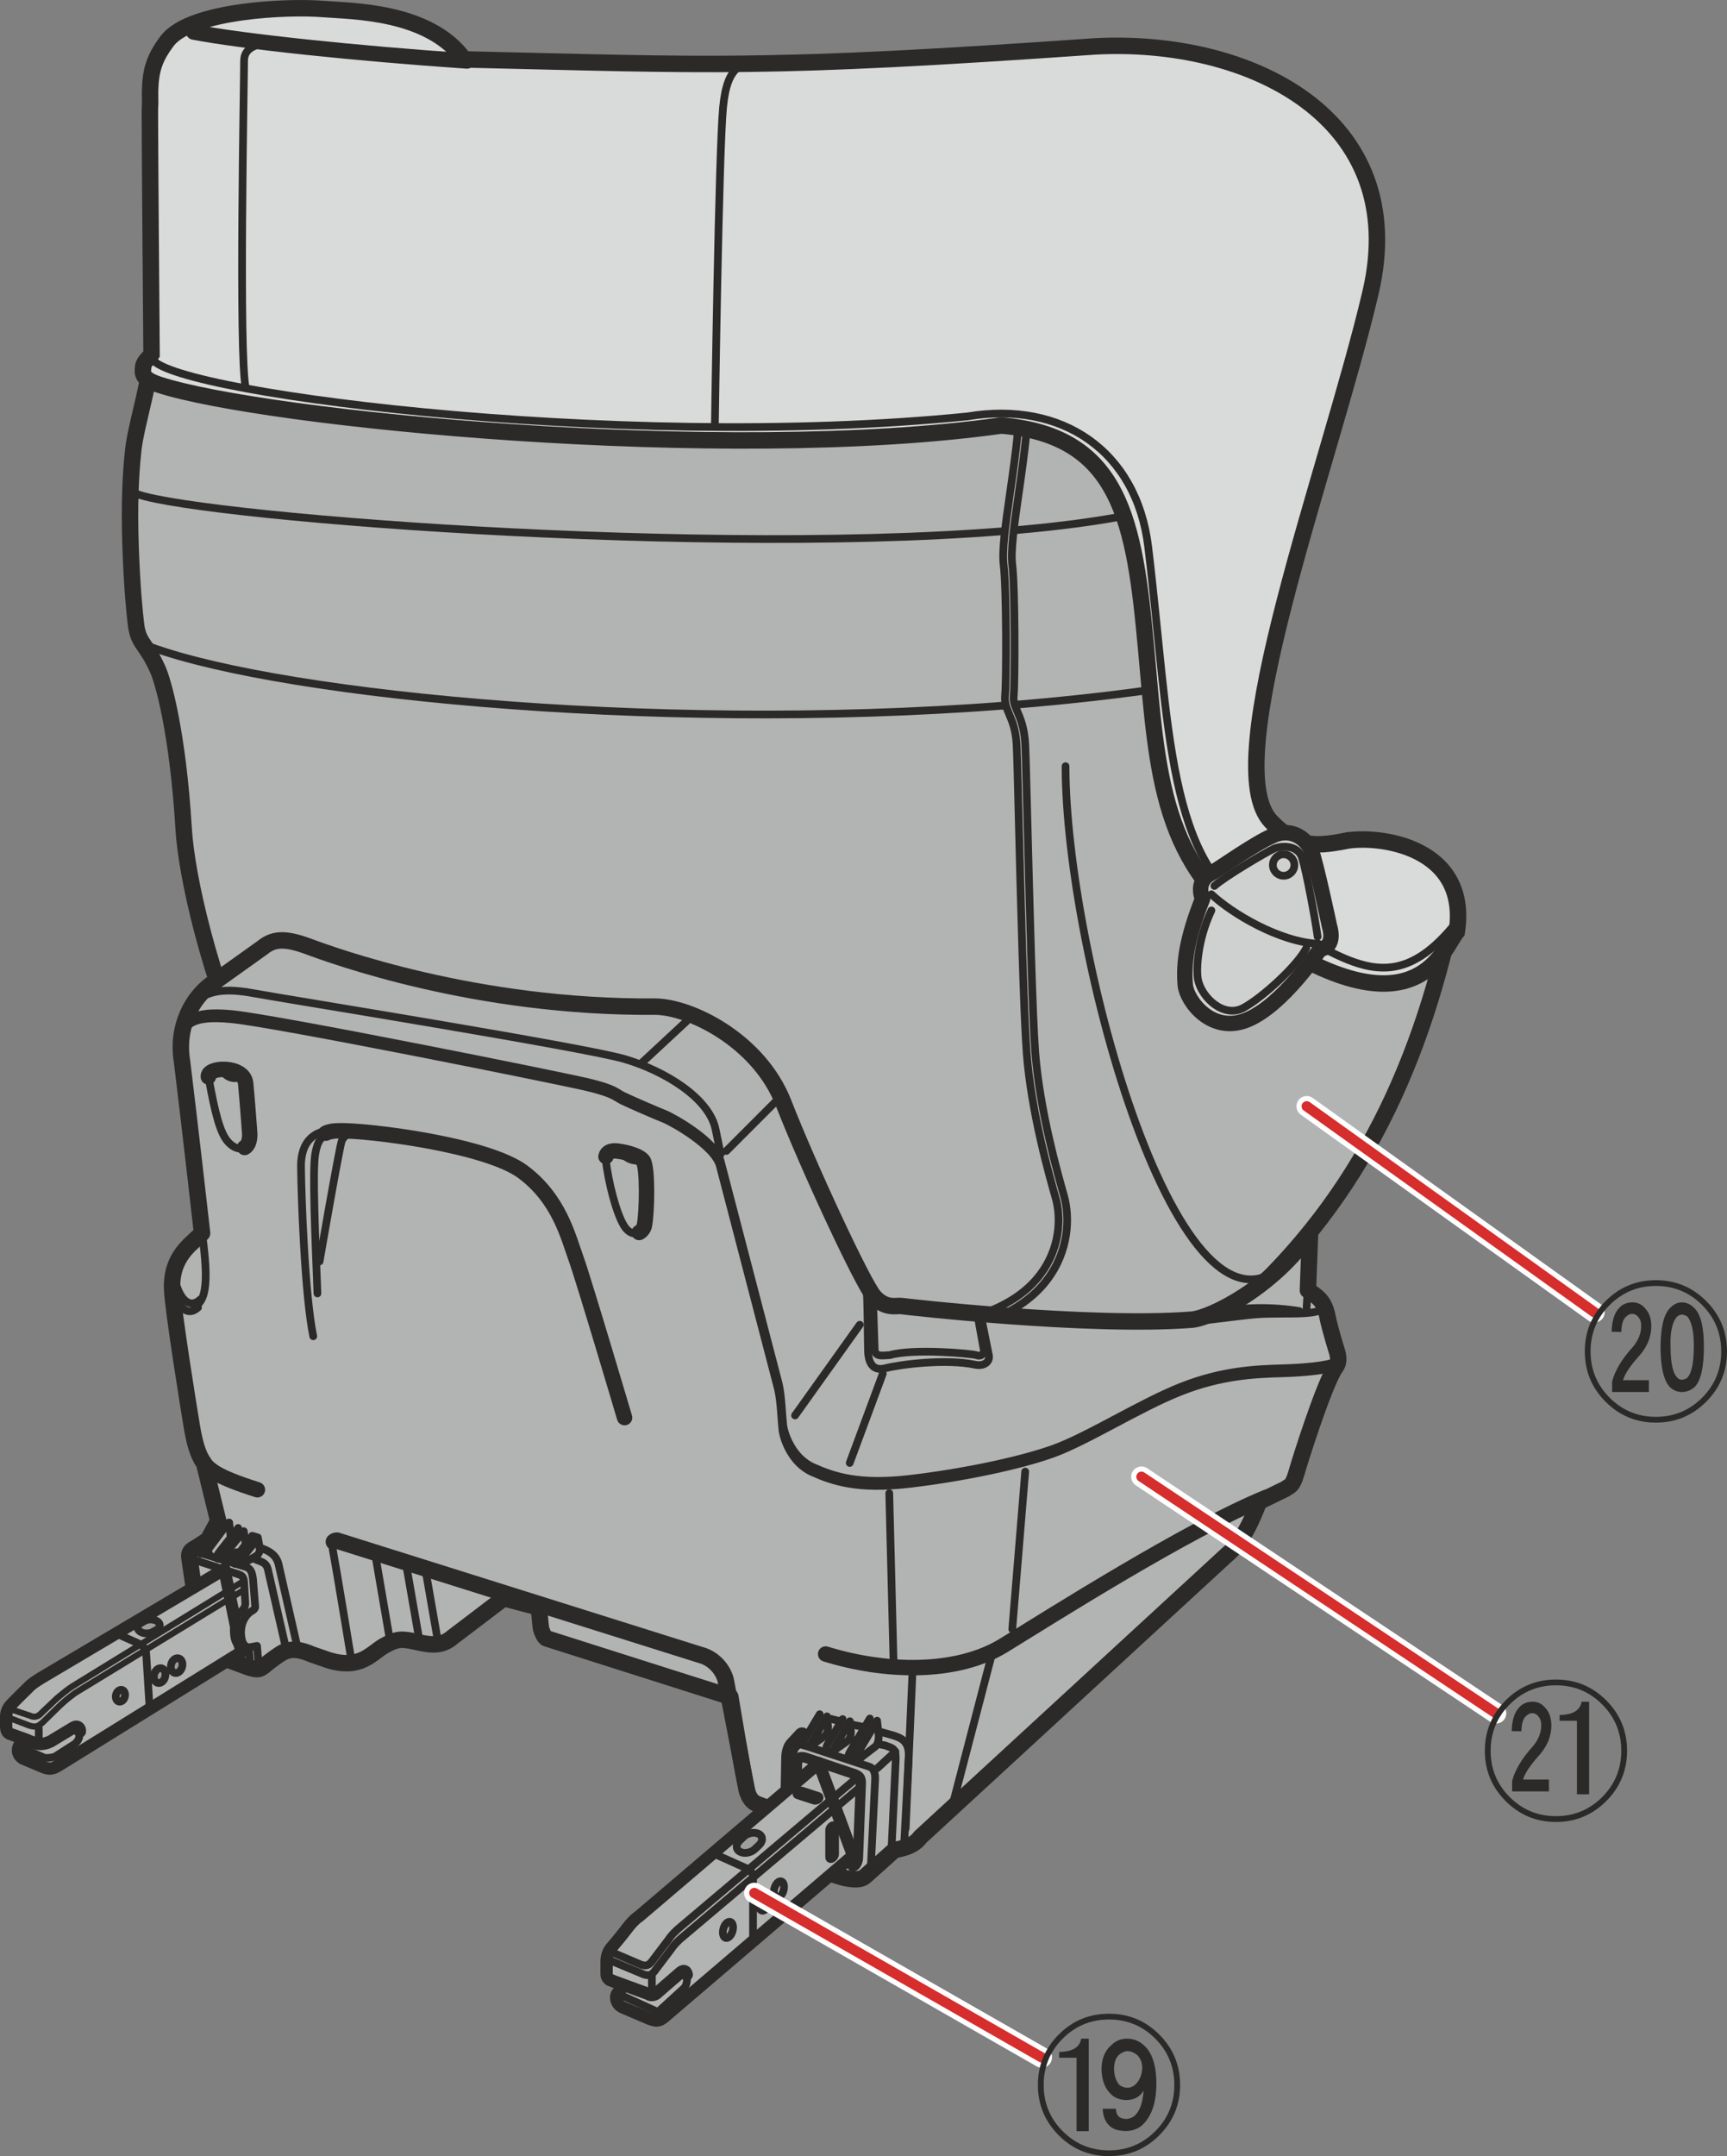 <?xml version="1.0" encoding="UTF-8"?>
<!DOCTYPE svg PUBLIC "-//W3C//DTD SVG 1.1//EN" "http://www.w3.org/Graphics/SVG/1.1/DTD/svg11.dtd">
<!-- Creator: CorelDRAW 2018 (64-Bit) -->
<svg xmlns="http://www.w3.org/2000/svg" xml:space="preserve" width="35.57mm" height="44.38mm" version="1.1" style="shape-rendering:geometricPrecision; text-rendering:geometricPrecision; image-rendering:optimizeQuality; fill-rule:evenodd; clip-rule:evenodd"
viewBox="0 0 1445.32 1803.28"
 xmlns:xlink="http://www.w3.org/1999/xlink">
 <rect x="0" y="0" width="1445.32" height="1803.28" fill="#808080" stroke="none"/>
 <defs>
  <style type="text/css">
   <![CDATA[
    .str2 {stroke:#2B2A29;stroke-width:13.76;stroke-miterlimit:10}
    .str1 {stroke:#2B2A29;stroke-width:6.45;stroke-linecap:round;stroke-linejoin:round;stroke-miterlimit:10}
    .str3 {stroke:#2B2A29;stroke-width:6.45;stroke-linecap:round;stroke-linejoin:round;stroke-miterlimit:4}
    .str0 {stroke:#2B2A29;stroke-width:13.76;stroke-linecap:round;stroke-linejoin:round;stroke-miterlimit:4}
    .str5 {stroke:#2B2A29;stroke-width:8.6;stroke-linecap:round;stroke-linejoin:round;stroke-miterlimit:4}
    .str9 {stroke:#D52E2D;stroke-width:8.6;stroke-linecap:round;stroke-linejoin:round;stroke-miterlimit:4}
    .str4 {stroke:#2B2A29;stroke-width:12.9;stroke-linecap:round;stroke-linejoin:round;stroke-miterlimit:4}
    .str8 {stroke:#FEFEFE;stroke-width:17.2;stroke-linecap:round;stroke-linejoin:round;stroke-miterlimit:4}
    .str6 {stroke:#2B2A29;stroke-width:10.32;stroke-linecap:round;stroke-linejoin:round;stroke-miterlimit:4}
    .str7 {stroke:#2B2A29;stroke-width:5.16;stroke-linecap:round;stroke-linejoin:round;stroke-miterlimit:4}
    .fil1 {fill:none;fill-rule:nonzero}
    .fil2 {fill:#D9DADA;fill-rule:nonzero}
    .fil3 {fill:#CFD0D0;fill-rule:nonzero}
    .fil0 {fill:#B2B3B3;fill-rule:nonzero}
    .fil4 {fill:#9D9E9E;fill-rule:nonzero}
    .fil5 {fill:#2B2A29;fill-rule:nonzero}
   ]]>
  </style>
 </defs>
 <g id="Слой_x0020_1">
  <path class="fil0" d="M133.24 74.96c-2.42,65.02 -0.09,172.41 -2.42,197.45 -4.21,45.44 -16.83,81.86 -19.25,103.54 -2.39,21.69 -3.43,46.27 -2.32,80.3 1.2,36 3.52,57.15 4.53,65.67 1.91,16.53 8.06,15.66 17.69,36.72 4.99,9.92 17.42,54.48 22.23,134.54 4.83,80.07 75.86,335.31 216.72,389.49 140.88,54.17 530.93,117.38 639.29,32.51 108.36,-84.89 167.96,-193.24 200.44,-326.89 10.88,-65.01 -37.9,-84.87 -79.42,-75.84 -41.56,9.03 -86.71,-7.21 -86.71,-74.04 0,-66.82 23.48,-149.88 61.42,-278.11 37.91,-128.22 90.26,-297.98 -182.4,-307.01 -272.7,-9.02 -725.99,18.06 -758.5,16.25 -32.49,-1.8 -31.29,5.42 -31.29,5.42z"/>
  <path class="fil1 str0" d="M133.24 74.96c-2.42,65.02 -0.09,172.41 -2.42,197.45 -4.21,45.44 -16.83,81.86 -19.25,103.54 -2.39,21.69 -3.43,46.27 -2.32,80.3 1.2,36 3.52,57.15 4.53,65.67 1.91,16.53 8.06,15.66 17.69,36.72 4.99,9.92 17.42,54.48 22.23,134.54 4.83,80.07 75.86,335.31 216.72,389.49 140.88,54.17 530.93,117.38 639.29,32.51 108.36,-84.89 167.96,-193.24 200.44,-326.89 10.88,-65.01 -37.9,-84.87 -79.42,-75.84 -41.56,9.03 -86.71,-7.21 -86.71,-74.04 0,-66.82 23.48,-149.88 61.42,-278.11 37.91,-128.22 90.26,-297.98 -182.4,-307.01 -272.7,-9.02 -725.99,18.06 -758.5,16.25 -32.49,-1.8 -31.29,5.42 -31.29,5.42z"/>
  <path class="fil1 str1" d="M850.33 443.37c36.62,-3.21 69.82,-7.54 97.97,-13.26"/>
  <path class="fil1 str1" d="M109.17 409.67c2.08,17.79 455.34,56.56 730.09,34.63"/>
  <path class="fil1 str1" d="M851.03 589.27c43.75,-3.6 86.88,-8.44 128.58,-14.69"/>
  <path class="fil1 str1" d="M116.39 537.28c98.73,41.57 424.54,75.97 724,52.83"/>
  <path class="fil1 str1" d="M132.73 272.8c89,11.55 478.13,17.73 606.05,16.46 45.35,-2.45 85.08,9.06 105.82,30.78 11.07,11.57 16.1,25.6 14.6,40.61 -1.89,18.75 -4.5,37.1 -6.84,53.28 -3.54,24.99 -6.64,46.56 -5.23,57.9 2.47,19.62 2.39,98.72 1.24,110.36 -0.46,4.57 0.98,7.97 2.98,12.7 2.7,6.19 5.96,13.95 6.67,27.69 0.41,8.04 1.06,33.99 1.91,66.78 1.74,67.32 4.1,159.5 6.46,190.76 3.83,49.11 19.02,102.23 23.98,119.7 5.26,18.38 4.24,46.67 -14.36,70.94 -16.53,21.56 -53.05,46.87 -133.31,46.87"/>
  <path class="fil1 str1" d="M740.64 1110.38c62.56,0.09 107.24,-14.82 129.61,-44.02 17,-22.15 17.97,-47.87 13.17,-64.58 -5.03,-17.6 -20.37,-71.27 -24.2,-121.11 -2.42,-31.47 -4.83,-123.75 -6.54,-191.14 -0.83,-32.77 -1.47,-58.65 -1.89,-66.61 -0.64,-12.47 -3.67,-19.55 -6.07,-25.23 -2.25,-5.26 -4.2,-9.82 -3.56,-16.24 1.13,-11.48 1.23,-89.4 -1.21,-108.74 -1.5,-12.3 1.46,-33.27 5.26,-59.82 2.32,-16.11 4.93,-34.38 6.77,-52.98 1.33,-13.03 -2.92,-24.77 -12.61,-34.92 -18.98,-19.9 -57.55,-30.75 -100.38,-28.53 -127.94,1.26 -515.79,-4.89 -606.5,-16.41"/>
  <polyline class="fil1 str1" points="1046.7,692.58 999.79,822.61 1028.65,850.59 1036.81,844.28 1053.03,790.1 1056.66,788.29 1076.53,713.37 "/>
  <path class="fil1 str1" d="M891.75 640.81c0,156.52 96.27,505.64 185.35,414.15"/>
  <path class="fil2" d="M1125.28 703.42c-27.09,5.42 -41.56,4.14 -61.38,-16.24 -46.36,-47.65 48.75,-296.19 83.07,-442.46 34.29,-146.28 -101.14,-213.09 -231.2,-205.88 -275.66,19.26 -317.79,15.66 -527.29,10.84 -29.59,-40.86 -94.71,-40.21 -117.98,-42.14 -28.91,-2.41 -109.61,0.9 -130.09,26.05 -13.14,17.26 -15.31,28.39 -14.75,52.51 -0.19,3.06 -0.23,6.16 -0.23,9.35 0,28.9 1.41,200.98 1.41,200.98 -0.92,1.59 -6.55,5.88 -6.99,10.16 -0.59,5.59 -1.6,10.31 13.37,15.18 87.71,28.6 472.43,66.63 704.79,34.12 99.9,8.43 111.49,80.26 121.14,186.22 9.62,105.96 12.3,183.19 99.32,240.78 128.21,84.89 149.88,9.04 160.75,-3.6 10.82,-72.24 -66.86,-81.28 -93.93,-75.86z"/>
  <path class="fil1 str2" d="M1125.28 703.42c-27.09,5.42 -41.56,4.14 -61.38,-16.24 -46.36,-47.65 48.75,-296.19 83.07,-442.46 34.29,-146.28 -101.14,-213.09 -231.2,-205.88 -275.66,19.26 -317.79,15.66 -527.29,10.84 -29.59,-40.86 -94.71,-40.21 -117.98,-42.14 -28.91,-2.41 -109.61,0.9 -130.09,26.05 -13.14,17.26 -15.31,28.39 -14.75,52.51 -0.19,3.06 -0.23,6.16 -0.23,9.35 0,28.9 1.41,200.98 1.41,200.98 -0.92,1.59 -6.55,5.88 -6.99,10.16 -0.59,5.59 -1.6,10.31 13.37,15.18 87.71,28.6 472.43,66.63 704.79,34.12 99.9,8.43 111.49,80.26 121.14,186.22 9.62,105.96 12.3,183.19 99.32,240.78 128.21,84.89 149.88,9.04 160.75,-3.6 10.82,-72.24 -66.86,-81.28 -93.93,-75.86z"/>
  <path class="fil1 str3" d="M127.07 298c-4.82,27.68 385.72,80.19 682.77,50.24 78.84,-13.23 141.34,28.89 151.07,108.98 18.08,148.67 15.11,269.2 93.93,307.6 70.42,34.31 108.35,77.65 165.27,4.86"/>
  <path class="fil3" d="M1104.88 793.89c13.66,-2.32 7.81,-19.12 7.81,-19.12 0,0 -11.44,-53.83 -15.24,-63.29 -3.91,-9.78 -16.41,-19.54 -31.64,-12.88 -17.03,7.42 -45.37,28.12 -52.51,31.89 -13.5,7.16 -6.88,21.23 -6.88,21.23 -13.27,33.2 -16.09,54.35 -14.45,72.27 1.17,12.88 21.89,41.38 51.94,28.9 30.08,-12.5 60.18,-58.6 60.95,-59z"/>
  <path class="fil1 str4" d="M1104.88 793.89c13.66,-2.32 7.81,-19.12 7.81,-19.12 0,0 -11.44,-53.83 -15.24,-63.29 -3.91,-9.78 -16.41,-19.54 -31.64,-12.88 -17.03,7.42 -45.37,28.12 -52.51,31.89 -13.5,7.16 -6.88,21.23 -6.88,21.23 -13.27,33.2 -16.09,54.35 -14.45,72.27 1.17,12.88 21.89,41.38 51.94,28.9 30.08,-12.5 60.18,-58.6 60.95,-59z"/>
  <path class="fil1 str3" d="M1013.82 747.93c17.02,16.01 56.95,39.97 89.9,41.47"/>
  <path class="fil1 str3" d="M1016.32 740.96c8.97,-8 42.94,-27.97 49.43,-30.98 6.51,-2.99 20.48,-3.48 23.99,7.5 3.5,11 10.97,50.95 12.96,65.91"/>
  <path class="fil1 str3" d="M1013.82 761.43c-11.97,25.47 -12.91,50.57 -11.12,58.47 3.38,14.75 21.61,31.94 38.07,22.95 16.48,-9 45.5,-35.95 52.46,-49.95"/>
  <path class="fil1 str3" d="M1083.25 723.47c0,4.96 -4.03,8.97 -9,8.97 -4.99,0 -8.98,-4.01 -8.98,-8.97 0,-4.97 3.99,-9 8.98,-9 4.97,0 9,4.03 9,9z"/>
  <path class="fil1 str3" d="M649.02 50.43c-28.07,-0.44 -40.25,2.85 -43.85,38.97 -3.62,36.11 -6.91,267.44 -6.91,267.44"/>
  <path class="fil1 str3" d="M225.17 35.45c-11.11,1.74 -20.9,4.66 -20.9,15.41 0,18.45 -4.54,245.02 1.32,273.37"/>
  <path class="fil1 str4" d="M162.11 26.79c40.68,7.86 135.99,17.89 228.76,24.2"/>
  <path class="fil0" d="M219.93 792.34c8.44,-6.68 17.37,-8.46 37.83,-0.89 20.5,7.57 140.35,51.63 290.23,50.43 29.5,0 87.28,28.28 107.75,80.66 20.45,52.36 66.22,151.1 75.86,161.9 9.65,10.84 19.26,7.22 22.85,7.85 3.63,0.6 157.13,18.02 242.61,11.44 16.87,-1.2 69.26,-28.32 99.31,-72.24l-1.78 47.56c9.04,6.02 13.82,9.63 16.26,21.67 2.42,12.04 8.4,30.67 8.4,30.67 1.83,8.43 0,9.63 -3.01,14.48 -9.63,16.83 -27.67,73.41 -31.26,86.06 -3.63,12.63 -6.64,10.84 -9.03,13.23l-22.27 10.85c-5.42,13.83 -13.24,33.1 -27.08,44.53l-256.47 236c-6.02,8.4 -16.84,9.6 -21.66,10.82l-23.49 21.06c-4.21,4.23 -9.62,3.63 -16.84,2.43 -7.24,-1.22 -43.35,-14.45 -43.35,-14.45 -5.42,-2.43 -6.07,-7.76 -5.83,-11.6l-0.17 -26.33 -23.25 -8.96c-3.43,-1.12 -7.85,-2.98 -10.26,-11.41 -2.44,-8.44 -14.06,-78.97 -14.06,-78.97l-153.51 -48.77c-2.41,-0.6 -4.19,-6.01 -4.79,-7.81 -0.61,-1.82 -1.81,-18.06 -1.81,-18.06l-29.49 -7.83 -42.76 32.5c-8.43,7.22 -16.25,7.24 -29.5,4.23 -13.23,-3.02 -16.84,-3.02 -27.72,3 -10.81,6.03 -19.84,20.47 -46.91,12.04l-13.85 -4.81c-8.43,-3.61 -17.46,-6.03 -25.9,-0.6 -8.4,5.42 -13.83,10.23 -13.83,10.23 -3.33,2.27 -4.01,4.3 -13.49,1.13l-34.93 -12.97c-4.73,-1.12 -3.37,-3.14 -3.6,-6.31l-10.67 -72.59c-0.66,-4.06 1.8,-6.11 4.32,-7.46 2.45,-1.34 11.28,-7.22 11.28,-7.22l8.57 -15.78 -11.77 -48.09c-5.16,-6.99 -7.89,-16.94 -10.16,-30.02 -2.23,-13.12 -16.24,-99.79 -16.67,-116.27 -0.46,-16.48 5.38,-27.08 14.21,-36.12l10.87 -10.16c0,0 -10.87,-95.94 -16.74,-143.34 -4.97,-30.24 9.03,-53.27 23.94,-64.56l43.66 -31.16z"/>
  <path class="fil1 str0" d="M219.93 792.34c8.44,-6.68 17.37,-8.46 37.83,-0.89 20.5,7.57 140.35,51.63 290.23,50.43 29.5,0 87.28,28.28 107.75,80.66 20.45,52.36 66.22,151.1 75.86,161.9 9.65,10.84 19.26,7.22 22.85,7.85 3.63,0.6 157.13,18.02 242.61,11.44 16.87,-1.2 69.26,-28.32 99.31,-72.24l-1.78 47.56c9.04,6.02 13.82,9.63 16.26,21.67 2.42,12.04 8.4,30.67 8.4,30.67 1.83,8.43 0,9.63 -3.01,14.48 -9.63,16.83 -27.67,73.41 -31.26,86.06 -3.63,12.63 -6.64,10.84 -9.03,13.23l-22.27 10.85c-5.42,13.83 -13.24,33.1 -27.08,44.53l-256.47 236c-6.02,8.4 -16.84,9.6 -21.66,10.82l-23.49 21.06c-4.21,4.23 -9.62,3.63 -16.84,2.43 -7.24,-1.22 -43.35,-14.45 -43.35,-14.45 -5.42,-2.43 -6.07,-7.76 -5.83,-11.6l-0.17 -26.33 -23.25 -8.96c-3.43,-1.12 -7.85,-2.98 -10.26,-11.41 -2.44,-8.44 -14.06,-78.97 -14.06,-78.97l-153.51 -48.77c-2.41,-0.6 -4.19,-6.01 -4.79,-7.81 -0.61,-1.82 -1.81,-18.06 -1.81,-18.06l-29.49 -7.83 -42.76 32.5c-8.43,7.22 -16.25,7.24 -29.5,4.23 -13.23,-3.02 -16.84,-3.02 -27.72,3 -10.81,6.03 -19.84,20.47 -46.91,12.04l-13.85 -4.81c-8.43,-3.61 -17.46,-6.03 -25.9,-0.6 -8.4,5.42 -13.83,10.23 -13.83,10.23 -3.33,2.27 -4.01,4.3 -13.49,1.13l-34.93 -12.97c-4.73,-1.12 -3.37,-3.14 -3.6,-6.31l-10.67 -72.59c-0.66,-4.06 1.8,-6.11 4.32,-7.46 2.45,-1.34 11.28,-7.22 11.28,-7.22l8.57 -15.78 -11.77 -48.09c-5.16,-6.99 -7.89,-16.94 -10.16,-30.02 -2.23,-13.12 -16.24,-99.79 -16.67,-116.27 -0.46,-16.48 5.38,-27.08 14.21,-36.12l10.87 -10.16c0,0 -10.87,-95.94 -16.74,-143.34 -4.97,-30.24 9.03,-53.27 23.94,-64.56l43.66 -31.16z"/>
  <path class="fil1 str3" d="M279.4 1289.46c-1.75,1.84 -1.12,5.99 -0.32,9.82 1.11,5.12 14.86,88.31 14.86,88.31"/>
  <path class="fil1 str0" d="M625.23 1498.13l-17.69 -91.85c-1.13,-6.85 -7.96,-18.82 -21.67,-22.26l-303.79 -95.51c-1.22,0 -2.05,0.35 -2.68,0.96"/>
  <line class="fil1 str3" x1="356.33" y1="1314.4" x2="366.31" y2= "1371.67" />
  <line class="fil1 str3" x1="340.66" y1="1312.79" x2="350.65" y2= "1370.04" />
  <line class="fil1 str3" x1="314.2" y1="1301.17" x2="326.35" y2= "1371.94" />
  <path class="fil1 str3" d="M204.75 959.69c-4.3,2.6 -11.02,-0.37 -15.58,-6.81 -7.4,-10.34 -11.57,-36.14 -14.79,-52.25"/>
  <path class="fil1 str4" d="M174.37 900.64c-1.28,-8.5 29.76,-9.99 31.23,5.49 1.51,15.48 3.41,42.43 3.41,42.43 0.07,6.02 -1.65,9.59 -4.27,11.14"/>
  <path class="fil1 str3" d="M185.75 894.39c2.94,7.22 11.28,9.02 16.48,5.86"/>
  <path class="fil1 str4" d="M272.63 947.74c2.69,-1.32 6.27,-2.01 11.09,-2.01 24.1,-0.59 123.43,11.73 153.79,34.29 30.42,22.59 37.94,54.18 44.57,72.55 6.62,18.39 40.62,133.05 40.62,133.05"/>
  <path class="fil1 str3" d="M265.66 1081.76c-1.79,-46.95 -4.32,-102.66 -1.79,-116.9 1.42,-7.73 3.34,-12.99 8.76,-15.66"/>
  <path class="fil1 str3" d="M262.16 1117.59c-7.12,-34.46 -9.98,-116.54 -10.25,-141.63 -0.26,-25.05 15.12,-29.61 23.12,-30.49 5.53,-0.52 25.42,-3.69 121.35,17.76"/>
  <path class="fil1 str3" d="M300.56 947.83c-9,-1.21 -12.62,2.41 -14.44,6.01 -1.8,3.62 -18.66,101.14 -18.66,101.14"/>
  <path class="fil1 str4" d="M507.11 967.23c0.85,-3.93 4.64,-4.84 8.23,-4.66 4.27,0.22 18.72,2.92 22.82,8.11 4.03,5.21 3.37,43.35 1.1,54.42 -0.67,2.59 -2.29,4.64 -4.37,5.7"/>
  <path class="fil1 str3" d="M534.9 1030.81c-3.6,1.84 -8.59,0.78 -12.56,-5.49 -6.33,-9.92 -13.34,-36.57 -15.37,-55.52 -0.06,-0.99 -0.01,-1.84 0.15,-2.57"/>
  <path class="fil1 str3" d="M518.27 962.79c6.98,7 11.28,8.8 18.95,7.46"/>
  <path class="fil1 str3" d="M166.95 1015.22c4.8,34.92 10.25,70.45 -3.6,77.07"/>
  <path class="fil1 str3" d="M146.49 1057.99c-3.03,13.23 7.21,41.54 21.04,28.9"/>
  <path class="fil1 str3" d="M144.68 1064.6c-3.02,13.25 7.21,41.54 21.07,28.9"/>
  <line class="fil1 str3" x1="650.33" y1="920.13" x2="607.9" y2= "962.59" />
  <line class="fil1 str3" x1="574.47" y1="854.21" x2="536.54" y2= "889.42" />
  <path class="fil1 str3" d="M160.03 840.67c12.61,-12.64 27.98,-14.45 52.38,-9.95 24.36,4.53 277.2,45.15 310.6,55.09 33.43,9.92 70.44,32.51 75.86,58.7 5.4,26.19 4.5,21.66 4.5,21.66"/>
  <path class="fil1 str3" d="M151.88 873.4c0.91,-13.32 3.62,-24.84 42,-21 38.39,3.81 274.93,51.47 297.5,56.88 22.59,5.42 23.05,8.14 29.37,11.28 6.32,3.17 28.46,12.67 35.2,15.36 6.79,2.7 42.44,22.59 46.53,39.28l48.72 186.91c2.28,9.93 2.73,26.22 3.63,33.87 0.9,7.67 7.67,27.55 24.87,35.22 17.13,7.66 37.91,14.89 80.79,9.93 42.89,-4.97 91.66,-14.92 120.55,-25.29 28.88,-10.39 72.69,-38.39 106.97,-51.92 34.35,-13.56 62.29,-14.72 85.35,-15.37 16.7,-0.44 37.47,-2.25 44.69,-5.86"/>
  <path class="fil1 str3" d="M152.51 869.18c0.89,-13.32 3.6,-24.83 41.96,-21 38.37,3.86 274.99,51.48 297.57,56.89 22.55,5.4 22.99,8.14 29.33,11.3 6.32,3.14 28.44,12.64 35.2,15.34 6.79,2.72 42.47,22.59 46.5,39.29l48.78 186.91c2.25,9.92 2.69,26.18 3.6,33.87 0.91,7.66 7.7,27.52 24.87,35.2 17.13,7.67 37.89,14.9 80.76,9.93 42.92,-4.96 91.68,-14.91 120.58,-25.29 28.89,-10.38 72.69,-38.39 106.98,-51.92 34.33,-13.53 62.28,-14.72 85.34,-15.34 16.7,-0.46 37.5,-2.27 44.7,-5.89"/>
  <path class="fil1 str3" d="M725.01 1076.52c1.15,5.79 1.18,48.09 1.46,54.2 0.29,6.09 2.31,16.83 14.51,13.6 12.16,-3.18 51.02,-8.11 75.36,-2.88 7.81,1.45 12.16,-2.91 11.28,-7.83l-6.95 -34.49"/>
  <path class="fil1 str3" d="M817.79 1098.26l5.76 31.88c-1.17,3.47 -3.2,4.34 -6.68,3.19 -3.44,-1.17 -51.88,-5.81 -72.16,0 -8.11,0.56 -12.74,1.46 -12.74,-6.09l-1.46 -44.05"/>
  <path class="fil1 str4" d="M690.98 1383.34c49.65,15.37 109.23,17.17 148.98,-7.21 39.72,-24.38 153.51,-96.62 219.42,-123.72"/>
  <path class="fil1 str4" d="M167.72 1218.95c5.95,10.04 12.27,15.71 47.7,27.01"/>
  <path class="fil1 str3" d="M957.2 1106.43c38.1,1.55 73.16,-5.78 96.24,-7.31 23.1,-1.54 56.62,2.31 53.91,-8.09"/>
  <line class="fil1 str3" x1="1096.99" y1="1035.7" x2="1093.39" y2= "1095.3" />
  <path class="fil1 str3" d="M1087.38 1096.51c-21.67,-3.61 -53.6,-4.2 -73.46,3.61"/>
  <line class="fil1 str3" x1="719.54" y1="1107.94" x2="665.38" y2= "1183.8" />
  <line class="fil1 str3" x1="738.82" y1="1148.86" x2="711.12" y2= "1223.53" />
  <path class="fil1 str3" d="M199.3 1277.92l-16.07 20.54c-1.54,1.82 -1.12,2.94 -1.12,5.19"/>
  <path class="fil1 str3" d="M196.58 1307.95c0,-2.25 -0.43,-4.07 1.13,-5.88l13.32 -17.6 4.74 1.36 1.56 8.56c7.22,2.28 14.45,5.89 16.07,15.12l15.98 70.2"/>
  <path class="fil1 str3" d="M184.18 1274.77l-15.38 19.64c-1.55,2.48 -1.12,3.83 -0.87,5.19"/>
  <path class="fil1 str3" d="M158.65 1303.66c0,-4.73 3.62,-6.53 6.11,-5.65l40.85 12.43c3.84,1.33 5.22,3.61 6.09,9.93l1.81 22.34c0.24,1.56 0.24,2.93 -2.91,4.73 -3.17,1.79 -9.62,8.01 -8.8,19.87 0.43,6.77 3.14,11.51 8.55,10.15l4.75 -0.9 1.16 14.02c0.22,4.5 -1.59,5.42 -4.1,4.5"/>
  <path class="fil1 str3" d="M211.95 1303.44c6.29,2.92 11.04,2.69 12.41,9.9l15.12 65.94"/>
  <path class="fil1 str4" d="M671.19 1451.17l-7.21 7.71c-2.62,2.38 -3.71,7.46 -3.71,11.45l-1.32 69.15"/>
  <path class="fil1 str5" d="M668 1471.91c0,-3.44 5.05,-2.12 6.09,-1.87l41.24 13.84c3.21,1.34 5.32,2.39 5.08,7.98l-2.41 62.27c-0.23,2.94 -1.85,7.2 -4.5,6.65"/>
  <path class="fil1 str3" d="M661.87 1461.28c2.12,-3.73 6.64,-2.68 10.89,-1.62l54.54 17.85c4.51,1.34 5.33,6.65 5.08,10.93l-3.7 75.28"/>
  <path class="fil1 str3" d="M686.01 1433.69l-12.7 21.21c-1.76,3.61 -0.56,4.76 -0.56,4.76"/>
  <path class="fil1 str3" d="M692.09 1435.5l-12.93 22.05 -1.06 2.95 11.7 -8.26c2.3,-1.85 3.21,-4.29 3.21,-7.73l-0.91 -9.02z"/>
  <path class="fil1 str3" d="M705.19 1437.76l-12.7 21.19c-1.78,3.61 -0.54,4.77 -0.54,4.77"/>
  <path class="fil1 str3" d="M711.27 1439.55l-12.91 22.05 -1.08 2.95 11.7 -8.26c2.29,-1.85 3.18,-4.27 3.18,-7.74l-0.89 -9z"/>
  <path class="fil1 str3" d="M727.99 1437.29l-17.09 28.65c-1.76,3.6 -0.53,4.74 -0.53,4.74"/>
  <path class="fil1 str3" d="M734.05 1439.1l-17.81 29.79c-1.09,2.93 0.67,3.84 0.67,3.84l15.58 -11.97c2.25,-1.82 2.92,-5.78 2.92,-9.25l-1.37 -12.41z"/>
  <line class="fil1 str3" x1="734.32" y1="1478.78" x2="749.36" y2= "1464.92" />
  <path class="fil1 str3" d="M756.56 1544.69c0,0 3.33,-62.03 3.95,-76.19 0.56,-14.14 -9.52,-15.64 -12.66,-16.99l-11.3 -3.17"/>
  <path class="fil1 str3" d="M736.43 1458.91l4.5 0.92c6.01,2.38 8.73,2.08 8.73,11.11l-3.63 77.35"/>
  <line class="fil1 str3" x1="692.76" y1="1450.16" x2="696.36" y2= "1451.52" />
  <line class="fil1 str3" x1="712.16" y1="1454.67" x2="716.71" y2= "1456.02" />
  <line class="fil1 str3" x1="722.56" y1="1444.29" x2="713.56" y2= "1442.5" />
  <line class="fil1 str3" x1="702.27" y1="1439.33" x2="695.03" y2= "1437.52" />
  <path class="fil1 str3" d="M215.56 1287l-13.6 16.88c-0.24,1.03 -2.05,2.82 0,4.36l7.67 -4.07c2.82,-2.06 8.51,-3.12 7.72,-9.76"/>
  <path class="fil1 str3" d="M187.38 1303.89c-0.27,-0.77 0,-2.05 0.5,-3.6l16.13 -19.71 1.38 9.75"/>
  <line class="fil1 str3" x1="190.03" y1="1304.33" x2="197.71" y2= "1298.24" />
  <path class="fil1 str3" d="M190.94 1273.63l-16.7 22.34c-0.19,2.25 1.13,4.3 1.13,4.3"/>
  <line class="fil1 str3" x1="191.85" y1="1273.41" x2="192.77" y2= "1283.57" />
  <line class="fil1 str3" x1="668.13" y1="1473.19" x2="667.79" y2= "1490.2" />
  <path class="fil0 str6" d="M685.25 1474.55l-150.5 128.2c0,0 -4.23,2.44 -9.65,9.66 -5.43,7.22 -12.66,15.64 -12.66,15.64 -2.76,3.12 -4.79,6.64 -4.79,12.63l0 9.24c0,3.41 0.45,5.21 4.51,6.55 0.22,0.23 9.92,4.07 9.92,4.07l-4.96 6.11c-2.51,2.25 -2.23,9.68 4.51,12.4l21.67 9.27c5.64,2.01 7.87,2.7 13.1,-1.83l157.54 -134.54 -28.72 -77.41z"/>
  <path class="fil1 str3" d="M718.93 1485.36l-151.9 128.24c-4.96,4.53 -6.55,6.98 -7.45,8.34l-14.22 18.74c-2.71,3.17 -4.32,3.61 -8.34,2.71l-25.3 -10.81"/>
  <path class="fil1 str3" d="M721.22 1493.49l-151.96 128.22c-4.94,4.52 -6.52,7 -7.42,8.35l-14.21 18.75c-2.72,3.17 -4.3,3.61 -8.37,2.71l-30.93 -12.87"/>
  <path class="fil1 str6" d="M510.13 1655.81l32.28 11.76c2.03,1.56 5.64,1.56 8.59,-1.84l18.53 -16.01c4.5,-3.61 5.18,1.79 5.18,1.79"/>
  <path class="fil1 str3" d="M517.36 1667.56l30.7 13.99c1.58,1.13 2.94,0.89 4.06,-0.22l21 -19.19c1.79,-2.94 1.79,-5.86 2.02,-8.11"/>
  <line class="fil1 str3" x1="550.32" y1="1683.58" x2="550.32" y2= "1689.44" />
  <line class="fil1 str3" x1="545.56" y1="1651.51" x2="545.56" y2= "1669.13" />
  <line class="fil1 str3" x1="829.26" y1="1386.73" x2="795.49" y2= "1516.19" />
  <line class="fil1 str3" x1="763.58" y1="1399.87" x2="757.94" y2= "1529.32" />
  <path class="fil1 str3" d="M591.84 1553.26c4.1,-3.11 5.43,-2.86 7.25,-2.22l26.62 11.97c2.71,1.59 4.5,3.41 4.5,8.14l0 50.13"/>
  <path class="fil1 str3" d="M655.71 1581.28c-1.09,3.73 -3.62,6.22 -5.73,5.65 -2.1,-0.63 -2.92,-4.08 -1.85,-7.81 1.05,-3.74 3.63,-6.24 5.7,-5.65 2.12,0.59 2.93,4.08 1.88,7.81z"/>
  <path class="fil1 str3" d="M643.28 1592.35c-1.06,3.71 -3.63,6.22 -5.7,5.65 -2.12,-0.63 -2.91,-4.1 -1.85,-7.83 1.04,-3.74 3.6,-6.23 5.69,-5.65 2.12,0.59 2.93,4.1 1.87,7.83z"/>
  <path class="fil1 str3" d="M613.04 1615.14c-1.06,3.73 -3.63,6.22 -5.75,5.65 -2.08,-0.63 -2.93,-4.08 -1.85,-7.81 1.04,-3.74 3.62,-6.24 5.73,-5.65 2.11,0.59 2.93,4.08 1.87,7.81z"/>
  <path class="fil1 str3" d="M698.86 1550.84c0,1.38 -1.12,3.02 -2.51,3.73 -1.34,0.67 -2.45,0.14 -2.45,-1.23l0 -22.82c0,-1.35 1.11,-3.06 2.45,-3.73 1.39,-0.69 2.51,-0.1 2.51,1.25l0 22.81z"/>
  <path class="fil1 str3" d="M685.27 1504.73c-1.02,1.09 -2.84,1.63 -4.04,1.22l-13.69 -4.49c-1.22,-0.4 -1.38,-1.58 -0.39,-2.67 1.02,-1.06 2.82,-1.6 4.08,-1.18l13.68 4.46c1.23,0.41 1.37,1.56 0.36,2.65z"/>
  <path class="fil0 str6" d="M187.76 1312.46l-153.51 90.98c-4.51,2.92 -7.21,4.29 -11.02,8.34 0,0 -9.95,9.7 -13.58,13.55 -3.61,3.84 -4.5,7.21 -4.5,10.38l0 7.91c0,2.48 0.46,6.09 4.06,6.78l13.56 4.94 -6.09 3.84c-1.36,1.13 -3.87,7.46 2.45,11.51l17.63 7.44c6.08,2.28 8.77,0.46 13.3,-2.25l151.92 -94.12 -14.22 -69.31z"/>
  <path class="fil1 str7" d="M9.67 1425.33c-0.89,1.36 -0.23,4.29 1.6,4.97l13.9 4.64c3.94,1.98 7.25,0.36 9.53,-2.29l13.14 -12.47c5.23,-4.29 8.18,-6.88 12.75,-9.83l142.15 -87.34"/>
  <path class="fil1 str7" d="M6.16 1431.33c-0.98,3.61 -1.3,4.29 2,5.59l15.41 5.92c6.87,2.61 8.86,0.33 11.81,-1.98l14.76 -14.44c4.59,-4.29 7.9,-6.91 12.8,-10.51l141.45 -86.33"/>
  <path class="fil1 str3" d="M165.2 1305.46l34.55 11.28c2.47,1.13 4.06,1.36 4.51,6.33l0.99 16.7c0.13,2.49 0.13,3.86 -2.12,6.55l-4.07 4.29c-2.71,2.69 -4.04,9.49 -3.15,17.17 0.91,7.66 6.09,13.76 12.41,11.73l0.91 10.39"/>
  <path class="fil1 str6" d="M18.64 1453.99l10.66 3.84c5.26,1.98 11.62,-0.23 14.91,-2.54l17.42 -10.52c3.27,-1.95 5.58,0.67 5.25,3.3"/>
  <path class="fil1 str3" d="M16.68 1461.44c0.92,0.23 19.85,8.34 19.85,8.34 1.82,1.13 8.13,0 9.5,-0.67l16.24 -10.37c3.84,-2.95 4.29,-6.32 4.29,-8.37"/>
  <line class="fil1 str3" x1="32.43" y1="1445.35" x2="32.43" y2= "1456.79" />
  <path class="fil1 str3" d="M92 1369.49c3.62,-2.09 6.31,-2.98 9.35,-1.49l13.53 6.02c2.99,1.49 7.22,3.3 7.5,9.63l2.72 43.03c0,1.81 0.33,3.9 -2.72,5.1"/>
  <path class="fil4" d="M635.21 1533.91c3.45,1.99 3.43,6.2 -0.06,9.37l-3.44 3.28c-3.48,3.17 -9.13,4.11 -12.59,2.05 -3.51,-1.97 -3.51,-6.19 0,-9.32l3.46 -3.34c3.49,-3.14 9.13,-4.06 12.63,-2.05z"/>
  <path class="fil1 str3" d="M635.21 1533.91c3.45,1.99 3.43,6.2 -0.06,9.37l-3.44 3.28c-3.48,3.17 -9.13,4.11 -12.59,2.05 -3.51,-1.97 -3.51,-6.19 0,-9.32l3.46 -3.34c3.49,-3.14 9.13,-4.06 12.63,-2.05z"/>
  <path class="fil4" d="M132.01 1356.22c2.64,2.08 2.18,5.18 -1.09,6.94l-3.24 1.83c-3.25,1.75 -8.07,1.46 -10.75,-0.66 -2.72,-2.09 -2.23,-5.21 1.04,-6.92l3.21 -1.87c3.28,-1.73 8.1,-1.45 10.82,0.67z"/>
  <path class="fil1 str3" d="M132.01 1356.22c2.64,2.08 2.18,5.18 -1.09,6.94l-3.24 1.83c-3.25,1.75 -8.07,1.46 -10.75,-0.66 -2.72,-2.09 -2.23,-5.21 1.04,-6.92l3.21 -1.87c3.28,-1.73 8.1,-1.45 10.82,0.67z"/>
  <path class="fil4" d="M138.16 1402.67c-0.92,3.35 -3.71,5.52 -6.25,4.81 -2.52,-0.7 -3.81,-4.01 -2.85,-7.37 0.93,-3.35 3.75,-5.52 6.25,-4.81 2.54,0.72 3.83,4.03 2.85,7.37z"/>
  <path class="fil1 str3" d="M138.16 1402.67c-0.92,3.35 -3.71,5.52 -6.25,4.81 -2.52,-0.7 -3.81,-4.01 -2.85,-7.37 0.93,-3.35 3.75,-5.52 6.25,-4.81 2.54,0.72 3.83,4.03 2.85,7.37z"/>
  <path class="fil4" d="M152.38 1394.33c-0.93,3.36 -3.71,5.51 -6.25,4.8 -2.52,-0.7 -3.81,-4.03 -2.86,-7.37 0.93,-3.36 3.75,-5.51 6.28,-4.8 2.52,0.72 3.8,4.01 2.84,7.37z"/>
  <path class="fil1 str3" d="M152.38 1394.33c-0.93,3.36 -3.71,5.51 -6.25,4.8 -2.52,-0.7 -3.81,-4.03 -2.86,-7.37 0.93,-3.36 3.75,-5.51 6.28,-4.8 2.52,0.72 3.8,4.01 2.84,7.37z"/>
  <path class="fil4" d="M104.43 1419.27c-0.75,2.68 -2.95,4.38 -5.01,3.84 -2.02,-0.57 -3.07,-3.24 -2.29,-5.9 0.77,-2.68 2.99,-4.39 5.05,-3.84 2.01,0.56 3.02,3.23 2.25,5.91z"/>
  <path class="fil1 str3" d="M104.43 1419.27c-0.75,2.68 -2.95,4.38 -5.01,3.84 -2.02,-0.57 -3.07,-3.24 -2.29,-5.9 0.77,-2.68 2.99,-4.39 5.05,-3.84 2.01,0.56 3.02,3.23 2.25,5.91z"/>
  <line class="fil1 str3" x1="858" y1="1230.75" x2="847.17" y2= "1362.58" />
  <line class="fil1 str3" x1="744.22" y1="1248.8" x2="747.84" y2= "1391.48" />
  <line class="fil1 str8" x1="631.31" y1="1583.2" x2="871.82" y2= "1720.72" />
  <line class="fil1 str9" x1="631.31" y1="1583.2" x2="871.82" y2= "1720.72" />
  <line class="fil1 str8" x1="955.28" y1="1235.08" x2="1252" y2= "1432.89" />
  <line class="fil1 str9" x1="955.28" y1="1235.08" x2="1252" y2= "1432.89" />
  <line class="fil1 str8" x1="1093.59" y1="925.25" x2="1334.34" y2= "1097.5" />
  <line class="fil1 str9" x1="1093.59" y1="925.25" x2="1334.34" y2= "1097.5" />
  <path class="fil5" d="M951.69 1718.7c-2.82,-2.18 -5.52,-3.25 -8.1,-3.25 -1.6,0 -3.6,0.75 -5.9,2.17 -3.56,2.39 -5.34,6.69 -5.34,12.93 0.17,5.69 1.71,10.15 4.62,13.37 2.17,1.45 4.37,2.17 6.62,2.17 2.58,0 4.99,-1.09 7.22,-3.27 3.38,-3.76 5.09,-8.3 5.09,-13.63 0,-4.17 -1.4,-7.66 -4.21,-10.48zm4.92 -8.74c7.41,6.06 11.14,16.94 11.14,32.67 0,16.35 -4.21,28.17 -12.58,35.42 -3.84,2.82 -8.2,4.24 -13.04,4.24 -5.02,-0.09 -8.9,-1.04 -11.73,-2.89 -4.67,-3.14 -7.18,-8.39 -7.6,-15.72l11.11 0c0.09,3.54 1.26,6.01 3.51,7.35 1.53,0.73 3.32,1.12 5.42,1.21 2.34,-0.22 4.49,-1.03 6.4,-2.41 4.44,-3.78 7.08,-10.88 7.87,-21.29 -3.22,5.25 -8.17,7.87 -14.86,7.87 -4.9,-0.23 -8.85,-1.68 -11.84,-4.34 -5.46,-4.83 -8.34,-11.94 -8.56,-21.3 0,-8.86 2.74,-15.64 8.2,-20.3 3.62,-3.63 8.01,-5.43 13.17,-5.43 5.14,0 9.62,1.63 13.4,4.93zm-55.65 72.48l0 -61.44 -14.52 0 0 -4.84c11.06,-0.17 17.2,-3.87 18.41,-11.12l6.33 0 0 77.41 -10.22 0zm27.15 -93.43c-15.15,0 -28.05,5.34 -38.7,15.96 -10.64,10.68 -15.97,23.58 -15.97,38.78 0,15.15 5.33,28.09 15.97,38.71 10.65,10.67 23.55,16 38.7,16 15.16,0 28.06,-5.33 38.7,-16 10.65,-10.62 15.98,-23.57 15.98,-38.71 0,-15.2 -5.34,-28.1 -15.98,-38.78 -10.64,-10.62 -23.54,-15.96 -38.7,-15.96zm0 -4.84c16.46,0 30.47,5.82 42.09,17.43 11.61,11.64 17.43,25.66 17.43,42.14 0,16.44 -5.82,30.52 -17.43,42.11 -11.61,11.64 -25.63,17.43 -42.09,17.43 -16.44,0 -30.49,-5.79 -42.07,-17.43 -11.61,-11.6 -17.43,-25.67 -17.43,-42.11 0,-16.48 5.82,-30.51 17.43,-42.14 11.58,-11.61 25.63,-17.43 42.07,-17.43z"/>
  <path class="fil5" d="M1319.73 1500.64l0 -61.44 -14.52 0 0 -4.86c11.07,-0.15 17.19,-3.86 18.42,-11.11l6.32 0 0 77.41 -10.22 0z"/>
  <path class="fil5" d="M1302.16 1409.51c-15.15,0 -28.05,5.34 -38.7,15.98 -10.63,10.65 -15.96,23.57 -15.96,38.73 0,15.18 5.33,28.09 15.96,38.76 10.65,10.65 23.55,15.96 38.7,15.96 15.17,0 28.07,-5.31 38.7,-15.96 10.65,-10.67 15.98,-23.58 15.98,-38.76 0,-15.16 -5.33,-28.08 -15.98,-38.73 -10.63,-10.65 -23.53,-15.98 -38.7,-15.98zm0 -4.83c16.46,0 30.48,5.8 42.09,17.42 11.61,11.64 17.43,25.67 17.43,42.13 0,16.47 -5.82,30.52 -17.43,42.13 -11.61,11.62 -25.63,17.44 -42.09,17.44 -16.44,0 -30.46,-5.82 -42.07,-17.44 -11.61,-11.61 -17.43,-25.66 -17.43,-42.13 0,-16.46 5.82,-30.49 17.43,-42.13 11.61,-11.61 25.63,-17.42 42.07,-17.42z"/>
  <path class="fil5" d="M1296.32 1488.32l0 9.91 -30.82 0 0 -8.69c2.36,-9.22 8.18,-18.92 17.47,-29.11 4.58,-5.56 6.87,-11.35 6.87,-17.37 0.13,-3.23 -0.83,-5.92 -2.86,-8.13 -1.21,-1.41 -2.81,-2.11 -4.86,-2.11 -1.79,0 -3.63,1 -5.55,2.95 -2.09,2.26 -3.21,6.33 -3.33,12.2l-8.11 -0.13c0.24,-9.14 2.28,-15.69 6.11,-19.69 2.8,-3.27 6.61,-4.92 11.44,-4.92 4.34,0 7.9,1.78 10.69,5.29 3.3,3.53 4.96,8.47 4.96,14.89 -0.06,8.3 -3.11,16.11 -9.15,23.44 -8.23,9 -13.06,16.16 -14.52,21.47l21.66 0z"/>
  <path class="fil5" d="M1385.81 1075.51c-15.15,0 -28.05,5.33 -38.7,15.98 -10.65,10.66 -15.97,23.56 -15.97,38.74 0,15.17 5.32,28.08 15.97,38.75 10.65,10.65 23.55,15.98 38.7,15.98 15.15,0 28.05,-5.33 38.7,-15.98 10.65,-10.67 15.97,-23.58 15.97,-38.75 0,-15.18 -5.32,-28.08 -15.97,-38.74 -10.65,-10.65 -23.55,-15.98 -38.7,-15.98zm0 -4.83c16.44,0 30.46,5.81 42.09,17.42 11.61,11.64 17.42,25.69 17.42,42.14 0,16.47 -5.81,30.5 -17.42,42.13 -11.62,11.62 -25.64,17.43 -42.09,17.43 -16.44,0 -30.46,-5.81 -42.08,-17.43 -11.61,-11.62 -17.42,-25.66 -17.42,-42.13 0,-16.46 5.81,-30.5 17.42,-42.14 11.62,-11.61 25.64,-17.42 42.08,-17.42z"/>
  <path class="fil5" d="M1379.95 1154.32l0 9.91 -30.8 0 0 -8.69c2.36,-9.23 8.18,-18.92 17.47,-29.14 4.57,-5.53 6.87,-11.32 6.87,-17.34 0.13,-3.23 -0.83,-5.94 -2.88,-8.13 -1.21,-1.4 -2.81,-2.1 -4.85,-2.1 -1.8,0 -3.62,0.99 -5.53,2.95 -2.12,2.27 -3.22,6.34 -3.34,12.2l-8.13 -0.15c0.26,-9.13 2.28,-15.7 6.11,-19.68 2.81,-3.28 6.62,-4.93 11.47,-4.93 4.33,0 7.89,1.78 10.67,5.3 3.31,3.5 4.96,8.47 4.96,14.9 -0.06,8.28 -3.1,16.09 -9.15,23.44 -8.2,9 -13.04,16.14 -14.52,21.47l21.66 0z"/>
  <path class="fil5" d="M1417.56 1126.32c0.14,-12.13 -1.65,-20.53 -5.35,-25.21 -1.78,-1.11 -3.31,-1.65 -4.56,-1.65 -1.28,0 -2.65,0.54 -4.11,1.65 -4.13,4.68 -5.94,13.24 -5.45,25.67 0.06,13.47 1.98,21.97 5.73,25.5 1.09,1.16 2.36,1.72 3.83,1.63 1.58,-0.07 3.01,-0.59 4.29,-1.54 3.7,-3.6 5.55,-12.28 5.62,-26.06zm-27.85 0.46c0.06,-16.34 2.6,-27.19 7.63,-32.51 3.06,-3.37 6.49,-5.03 10.32,-5.03 3.82,0 7.34,1.66 10.58,5.03 5.29,5.47 7.85,16.33 7.72,32.51 0,16.92 -2.56,27.98 -7.72,33.23 -3.24,2.8 -6.77,4.21 -10.58,4.21 -3.83,0 -7.2,-1.34 -10.12,-4.1 -5.18,-5.47 -7.77,-16.58 -7.83,-33.34z"/>
 </g>
</svg>

